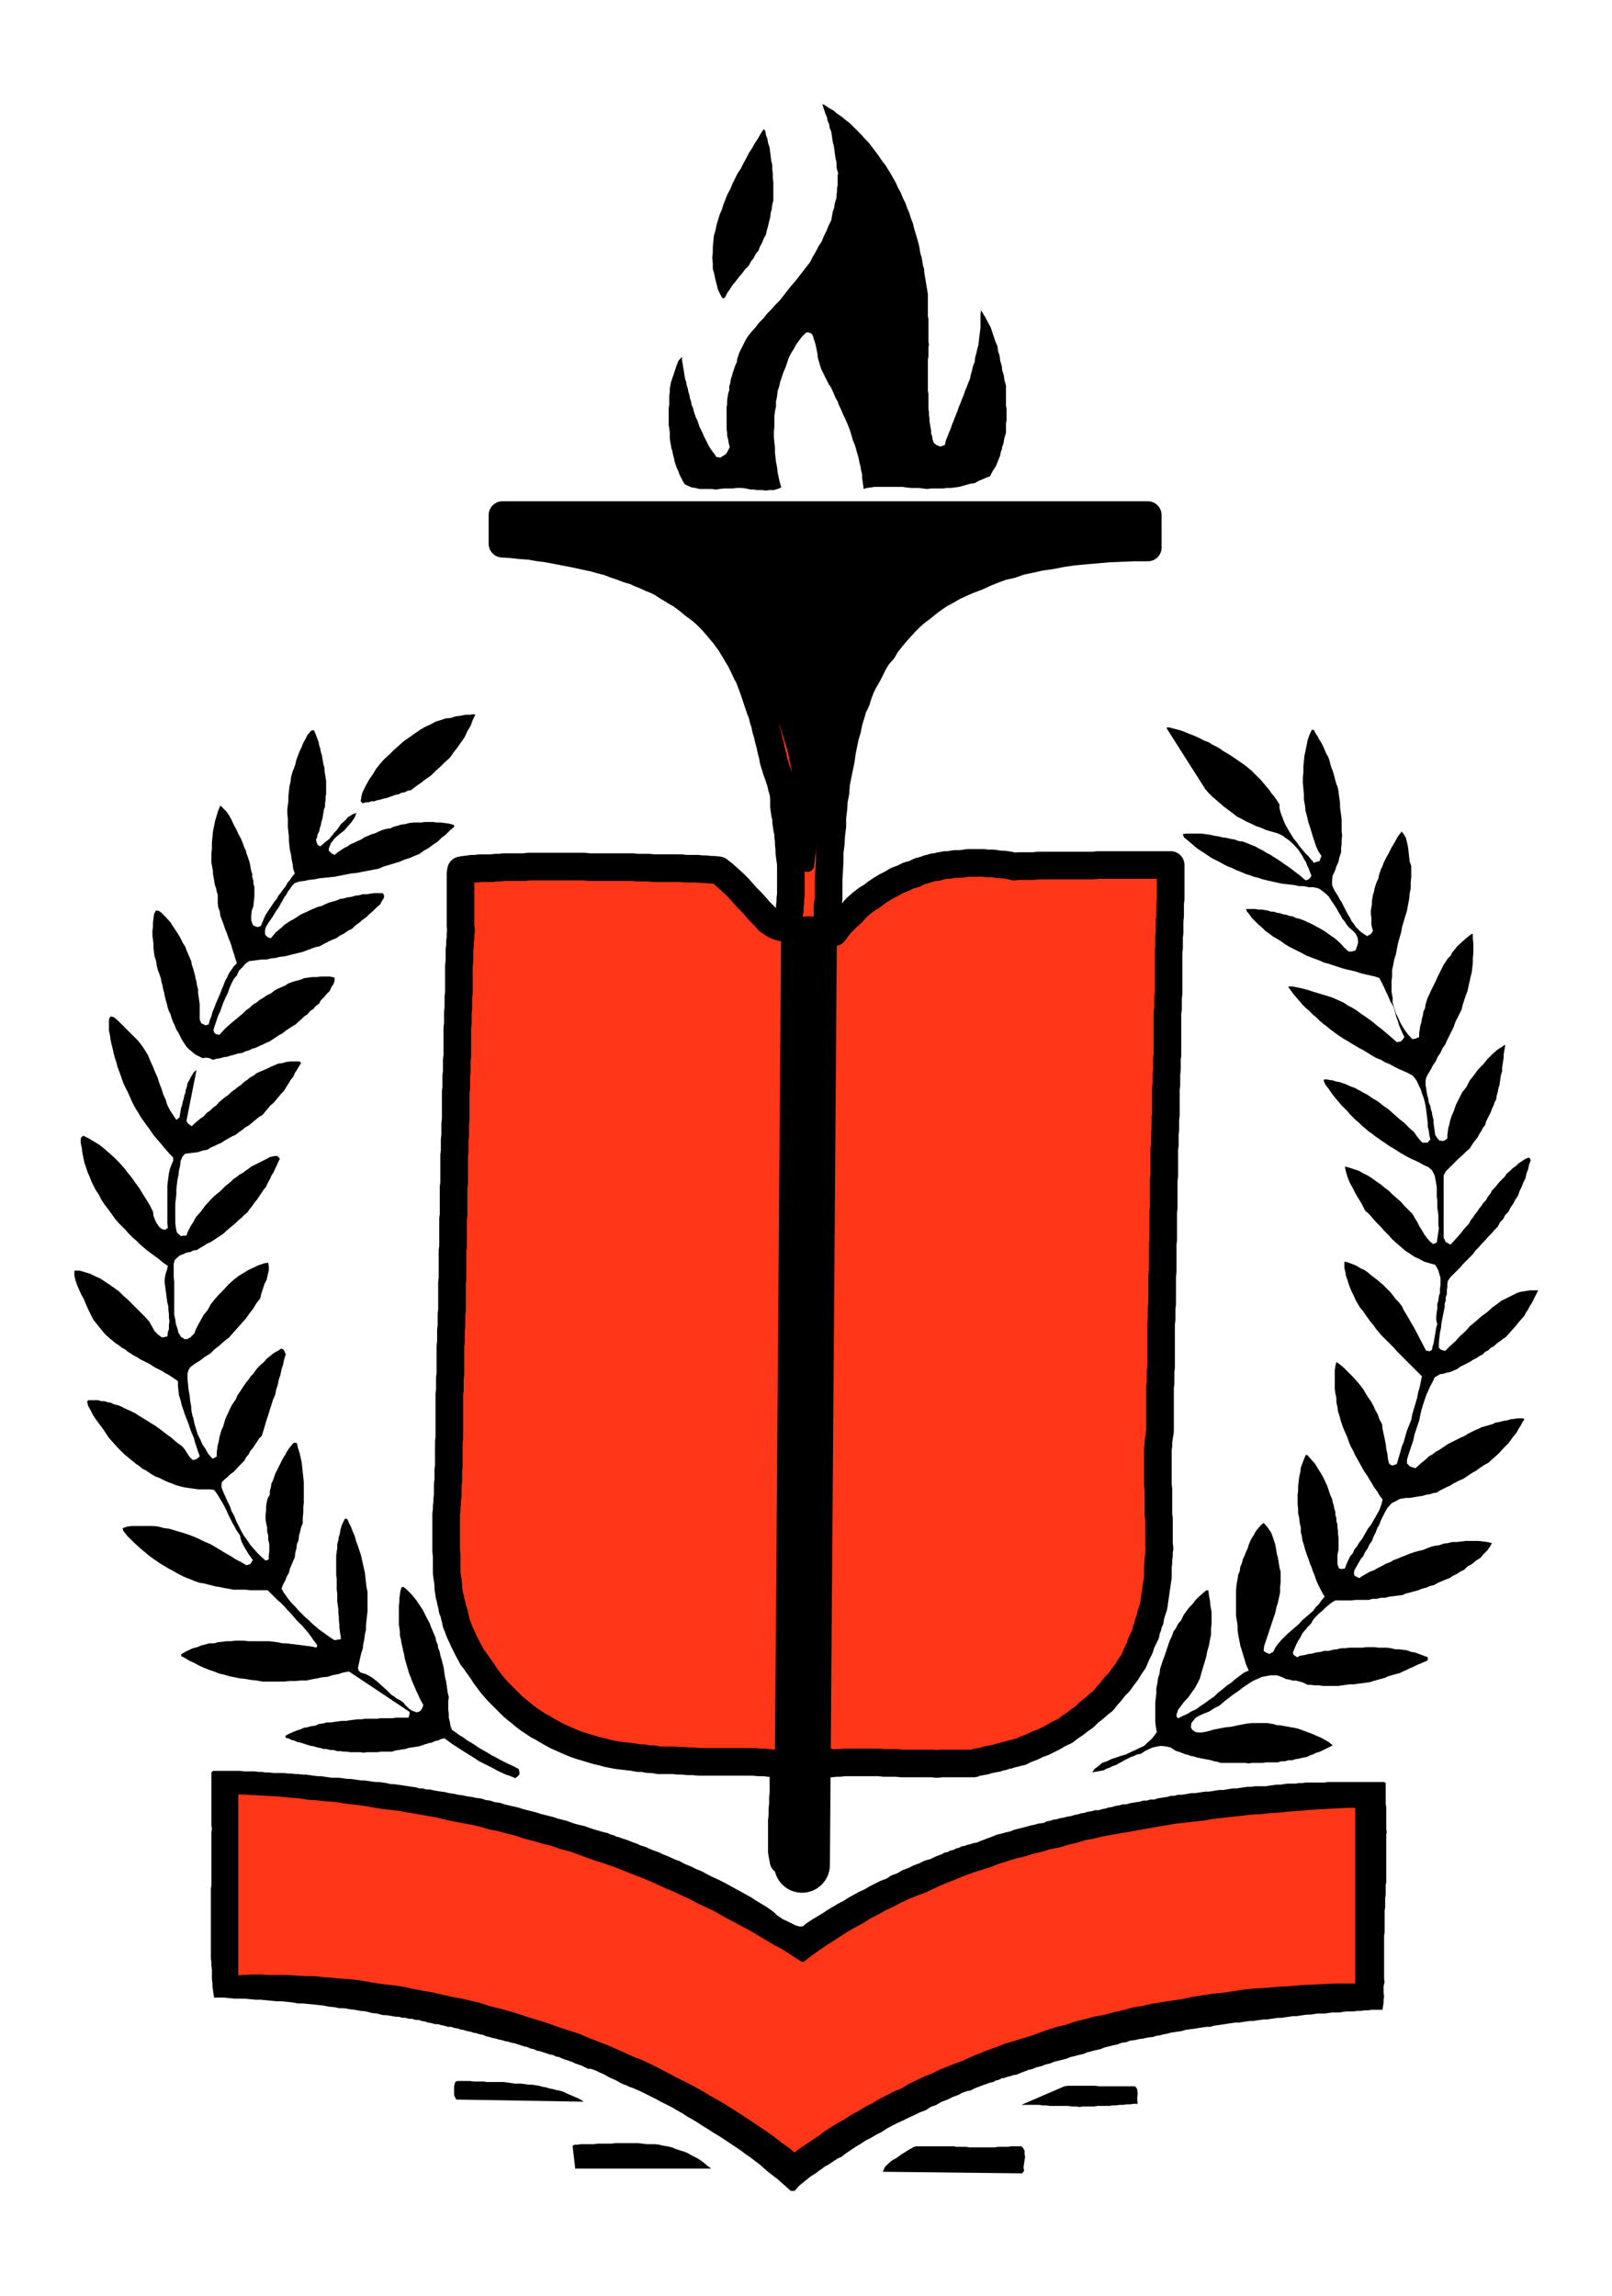 <svg xmlns="http://www.w3.org/2000/svg" fill-rule="evenodd" height="698.614" preserveAspectRatio="none" stroke-linecap="round" viewBox="0 0 3035 4324" width="490.455"><style>.brush1{fill:#000}.pen1{stroke:none}.brush2{fill:#ff3617}.pen4{stroke:none}</style><path class="pen1 brush1" d="m1553 198 7 5 9 5 7 6 9 6 7 6 8 6 7 7 8 8 6 6 7 8 7 7 7 9 6 8 6 8 6 9 7 9 5 8 5 8 5 9 5 9 4 9 5 9 4 10 5 10 3 9 4 9 3 10 4 10 2 9 3 10 3 10 3 11 1 5 1 6 1 6 2 6 1 5 1 6 1 6 2 6v5l1 6 1 6 1 6 1 6 1 6 1 6 1 6v41l1 6v42l1 6-1 5v18l-1 5v59l1 6v28l1 6v6l1 6v5l1 6 1 6 1 6v5l2 6 1 6 2 6 5 4 7 3 4-1 5-2 2-9 3-7 3-8 3-7 3-9 3-7 3-8 3-7 3-9 3-7 3-8 3-7 3-9 3-7 3-8 3-7 2-9 2-7 2-9 3-7 1-9 2-7 2-9 2-7 1-9 1-8 1-8 1-8v-25l1-8 4 7 5 8 4 8 5 9 3 9 3 9 3 9 4 9 1 9 3 9 1 9 3 10 1 9 3 9 1 9 3 10v38l1 6v22l-1 5v18l-3 10-2 11-2 5-1 6-2 5-1 6-4 10-4 10-6 9-5 10-8 3-7 3-7 3-7 4-8 1-7 2-7 2-7 2-8 1-7 1h-8l-7 1h-23l-7 1-9-1-7-1h-15l-9-1-7-1h-53l-6 1-8 1-6 2-1-8-1-7-1-7v-6l-2-8-1-7-2-7-1-6-2-8-2-6-2-8-2-6-3-7-2-7-2-7-2-6-3-8-3-7-3-7-3-6-3-7-3-7-3-6-2-6-4-7-3-7-3-7-3-6-4-6-3-6-3-6-3-6-5-10-3-10-3-10-1-9-2-10-2-9-3-9-2-7-3-3-5-2h-3l-3 2-6 6-6 8-5 7-5 9-5 8-4 8-3 9-3 9-4 9-3 9-3 9-2 9-3 9-1 10-2 9v10l-2 9-1 9v20l-1 9v10l1 10 1 10v9l1 9 1 9 2 10 1 9 2 10 2 9 3 10-7 3-7 2h-8l-7 1-8-1h-8l-7-1h-6l-9-2-8-1h-8l-8 1h-17l-8 1-7 1-9-1h-22l-8-2-7-1-7-3-6-3-4-7-3-6-3-6-2-6-3-6-2-6-2-6-1-6-2-7-1-6-2-6-1-6-1-6-1-6v-12l-1-7-1-6v-32l1-6v-18l1-6v-6l1-6 1-6 2-6 2-6 2-6 2-6 2-6 4-11 7-8v6l1 6 1 6 1 6 1 6 1 6 1 6 2 6 1 6 2 6 1 6 2 6 1 6 2 6 1 6 3 7 1 5 2 6 2 6 3 6 2 6 2 6 3 6 3 6 2 5 3 6 3 6 3 6 3 5 4 6 4 5 4 6h3l4 1 5-3 6-4 4-7 3-6-2-7-1-7-2-7v-6l-1-7v-41l1-6v-7l1-7 1-6 2-6v-7l2-7 1-7 2-6 2-7 2-6 2-6 3-6 1-7 2-6 2-6 3-6 3-6 3-6 3-6 3-5 7-9 8-9 7-9 8-8 7-9 8-8 8-9 8-8 7-9 7-9 7-9 8-9 7-9 7-9 7-9 7-9 5-10 6-10 5-10 6-9 4-10 5-10 4-10 5-10 1-6 1-5 1-6 2-5 2-11 3-10v-6l1-6v-6l1-5v-18l1-5-2-6-1-5v-9l-2-8-1-7-1-8-1-7-2-8-1-6-1-8-1-6-3-7-1-7-3-7-1-6-3-7-2-6-2-6-2-6 2 1 3 1z"/><path class="pen1 brush1" d="m1441 247 1 7 3 8 1 7 3 9 1 8 1 8 1 8 2 9v8l1 8v8l1 9v34l-2 7-1 9-2 7-1 9-2 7-2 9-2 7-2 9-4 7-3 8-4 7-3 8-5 6-4 8-5 6-4 8-7 7-6 8-6 7-6 8-6 7-5 8-5 7-4 8-3 2-3-2-3-6-3-6-2-5-1-5-3-11-2-10-3-11v-10l-1-11 1-9v-11l1-10 1-11 3-10 2-10 3-10 3-10 4-9 3-10 4-10 4-10 5-9 4-10 5-10 5-10 6-9 5-10 5-9 5-10 6-9 5-9 6-9 5-9 6-9 1 1 2 3z"/><path class="brush2" style="stroke:#000;stroke-width:52;stroke-linejoin:round" d="M2161 1031v-61H946v54l17 1 18 2 16 1 17 3 16 2 16 3 15 3 16 3 14 3 14 3 14 3 14 4 12 3 13 5 12 4 13 5 11 3 11 5 10 4 11 5 10 4 10 5 9 6 10 6 8 5 9 5 8 6 8 6 7 6 8 6 8 6 8 7 6 6 6 6 6 7 6 7 5 6 6 7 5 7 6 8 4 7 5 8 4 7 5 8 4 8 4 8 4 9 5 9 3 8 3 8 3 8 3 9 3 9 3 9 3 9 4 10 2 9 3 9 2 10 3 10 2 9 3 11 2 10 3 11 1 7 2 7 2 6 2 7 2 5 2 6 2 6 2 6 2 9 3 10 1 10v16l1 7 1 7 2 7v7l1 7 1 7 2 8v7l1 7v7l1 8v7l1 8 1 7 1 8v58l-1 6v8l-1 6v8l-1 6-1 8-1 6v8l-5 3-4 2-9-2-7-3-6-4-6-4-6-7-6-6-6-6-5-6-9-10-9-9-8-9-8-9-9-9-9-8-10-9-9-7-9-1h-7l-8-1h-7l-9-1h-22l-8-1h-52l-9-1h-22l-9-1h-82l-9-1H994l-7 1h-39l-7 1h-8l-7 1h-23l-6 1h-8l-7 1-8 1-6 1-1 6v99l1 9-1 6v8l-1 7v8l-1 6v23l-1 7v52l-1 7v22l-1 7v23l-1 7v53l-1 7v23l-1 7v23l-1 7v53l-1 7v23l-1 7v23l-1 7v53l-1 7v52l-1 7v53l-1 7v53l-1 7v53l-1 7v23l-1 7v23l-1 7v53l-1 7v23l-1 7v84l-1 6v47l-1 6v21l-1 6v22l-1 6v7l-1 7v7l-1 7v70l1 8v33l1 8 1 6 1 8v6l1 7 1 7 2 7 1 6 2 7 1 7 3 7 1 6 2 7 1 6 3 7 2 6 3 7 3 6 3 7 3 6 3 6 3 6 4 7 3 6 5 6 4 6 5 7 5 7 5 8 6 8 6 8 6 7 6 7 7 7 8 8 6 6 7 7 7 6 9 7 7 6 8 6 9 6 9 6 8 4 8 5 9 5 9 5 9 4 9 4 9 4 10 4 9 3 10 3 10 3 10 3 9 2 11 3 10 2 11 2 9 1 9 1 9 1 10 2h9l10 2h9l10 2h28l10 1h9l9 1h10l10 1h103l10 1h9l9 1 10 1 10 1 5 5 3 8v42l-1 10v11l-1 10v11l-1 10v58l1 6 1 5 1 6 6 1 8 1h6l8 1h13l7-2 7-1 2-7 1-7-1-7 1-6v-11l1-10v-10l1-10v-72l1-9 1-9 2-9 2-9 4-8 4-3h4l5 1 7 3 8-1h8l8-1h66l9 1h24l9 1h58l9 1 8-1h61l5-2 6-1 5-1 6-1 5-2 6-1 5-1 6-1 5-2 6-1 5-2 6-1 5-2 6-1 6-2 6-1 10-5 11-4 10-5 11-4 10-5 10-5 10-6 11-5 9-7 9-6 9-7 10-7 8-8 9-7 9-8 9-7 7-9 8-9 7-9 8-8 7-10 7-9 6-10 7-10 3-7 3-7 3-6 3-6 2-7 3-7 3-6 3-6 1-7 3-7 1-6 3-6 1-7 2-7 2-6 2-6 1-7 1-7 1-7 1-7 1-7 1-7 1-7 1-6v-21l1-6v-7l1-7v-7l1-6-1-8v-48l-1-8v-47l-1-8v-69l1-6v-7l1-7 1-7 1-6v-83l1-7v-23l1-7v-83l1-7v-22l1-7v-54l1-7v-53l1-7v-54l1-7v-53l1-7v-51l1-6v-22l1-7v-22l1-6v-51l1-6v-22l1-6v-22l1-6v-80l1-7v-22l1-6v-80l1-7v-22l1-6v-24l1-8v-24l1-8v-64h-137l-9 1h-103l-9 1h-28l-9 1-7-2-6-1-7-1h-6l-7-1-6-1h-12l-6-1h-30l-6 1-6 1h-12l-6 1-6 1h-6l-5 1-6 1-5 2h-6l-6 2-5 1-5 2-11 3-10 5-11 3-10 5-11 4-10 6-10 5-10 6-9 6-9 7-10 6-10 8-9 8-8 9-9 8-9 9-8 9-8 11-8-4-3-8-1-7v-31l1-7 1-6v-36l1-17 1-17v-18l2-16 1-17 2-16v-17l2-16 1-16 3-15 1-16 3-15 3-15 3-14 2-15 3-15 3-15 4-13 3-15 4-13 4-14 6-12 4-13 5-13 6-12 7-12 6-12 6-12 7-11 9-10 7-12 8-10 9-11 9-10 9-10 9-9 10-9 12-9 11-9 12-9 12-8 13-7 12-7 15-7 14-6 16-6 15-7 15-6 16-6 18-4 17-6 19-4 18-4 21-3 20-4 21-3 21-2 23-2 23-2 24-1 24-1h26z"/><path class="brush1" style="stroke:#000;stroke-width:26;stroke-linejoin:round" d="M966 996h1179l-24 2-22 3-22 3-20 3-21 3-20 3-19 4-18 5-19 3-18 5-17 4-16 6-17 4-15 5-15 6-14 6-15 5-14 6-14 6-12 7-13 6-12 7-11 7-11 8-12 7-10 8-10 7-9 9-9 9-9 9-9 9-7 10-9 9-8 9-8 10-6 11-8 10-6 11-6 11-6 12-6 11-6 12-6 12-4 13-6 12-4 14-5 13-3 15-5 13-4 14-5 15-3 15-4 15-3 16-3 16-3 17-4 15-3 17-3 18-3 18-3 17-3 18-3 19-2 20-1-14v-13l-1-14v-13l-1-14-1-13-1-14-1-12-2-14-2-13-2-14-1-13-3-13-2-13-3-13-2-12-4-14-4-13-4-13-4-12-5-13-4-13-5-12-4-12-7-12-6-12-6-12-6-12-7-12-6-11-7-11-7-10-9-12-8-11-9-11-9-10-10-11-9-10-10-9-10-9-11-10-11-9-12-9-11-8-13-9-12-8-13-8-13-6-15-8-14-7-15-7-15-6-16-6-16-6-17-5-16-4-18-6-18-4-18-4-18-3-20-4-19-3-20-3-20-1z"/><path class="pen4 brush1" d="m886 1346 4-1 5 1-5 10-4 11-6 10-5 11-7 10-7 10-7 9-7 10-9 8-9 9-9 8-8 8-10 7-9 7-10 7-9 7-6 1-6 3-6 1-6 3-6 1-5 2-6 2-5 2-6 1-6 2-6 1-5 2h-6l-5 2h-6l-5 2-4-4 1-6 1-6 2-6 3-6 3-6 6-11 7-10 6-10 8-10 8-9 9-8 9-9 9-8 9-8 10-7 10-7 10-7 10-6 11-5 9-5 10-3 9-3 10-1 9-3 9-1 9-2h10zm1316 24 7 2 8 2 7 2 8 3 7 3 8 3 7 3 8 4 6 3 8 3 6 4 8 4 7 4 7 5 7 4 8 5 6 4 7 5 6 4 7 5 6 5 6 5 6 6 6 6 5 5 5 6 5 6 6 7 4 6 5 6 5 7 5 8v7l2 8 3 8 3 8 3 7 4 7 4 7 5 8 4 6 5 6 4 6 6 7 5 6 6 6 5 6 6 7 5-2 5-1 2-5 2-5-6-9-4-9-3-9-3-9-3-10-3-10-3-9-2-9-3-11-1-10-2-11v-10l-1-11-1-10v-11l1-10v-11l1-10 1-10 2-9 2-10 2-10 3-9 4-9 2-2 3 1 3 6 4 6 3 6 4 6 3 6 3 7 3 7 4 7 2 6 2 8 2 6 3 8 2 7 2 8 2 7 3 8 1 6 1 8 1 7 1 8v7l1 8 1 7 1 9v22l1 8-1 7v8l-1 8v8l-3 9-2 9-4 9-3 9-4 8-1 9v9l4 9 3 5 4 6 3 6 4 6 3 6 3 6 3 6 4 7 3 5 3 6 4 5 4 6 4 4 5 5 6 4 6 4 7-4 4-6-2-7-1-6v-12l-1-7v-6l1-6 1-6v-6l1-6 1-6 2-6 1-6 2-6 2-6 3-6 1-6 2-6 2-6 3-6 2-6 3-6 3-6 3-5 3-6 3-6 3-5 3-5 6-11 7-9 4 5 4 7 2 8 2 9 1 9 1 9 1 9 3 9v21l-1 10v11l-2 10-1 11-2 10-2 11-3 10-3 10-3 10-2 11-3 10-3 11-2 10-2 11-3 9-2 11-2 9v11l-1 10v20l2 11v9l3 10 3 10 5 10 4 9 6 10 7 10 9 10 6-1 7-3v-7l1-7 1-7 2-6 1-7 2-7 1-7 3-6 1-7 2-7 2-6 3-6 3-7 3-6 3-6 3-6 3-7 3-6 3-6 3-6 3-6 4-6 4-6 5-5 3-6 5-6 4-5 5-5 10-9 11-9 2-1h2v9l1 9v18l-1 9v9l-1 9-1 9-2 8-2 9-2 9-2 9-3 8-3 9-3 9-2 9-4 8-4 8-4 8-3 9-4 8-4 8-4 8-4 9-5 7-4 9-5 7-4 9-5 7-4 8-5 8-4 8-1 6v7l1 6 1 7 1 6 2 7 1 7 3 7 1 6 2 6 1 7 2 7v6l1 7 1 7 1 8 3 5 5 6h3l4 1 4-2 4-3v-7l1-7 1-7 2-6 1-6 2-6 2-6 3-6 2-6 2-6 3-6 3-6 3-6 3-6 4-5 4-5 3-6 3-6 4-5 4-5 8-11 9-9 8-10 9-9 10-9 11-7 2-2h2l-1 6-1 6-1 6v6l-1 6-1 7-1 6v7l-2 6-1 6-1 7-1 7-2 6-1 6-2 7-1 7-3 6-2 6-3 6-2 6-3 6-3 6-3 6-2 7-4 5-3 6-4 6-3 6-8 10-7 11-7 6-7 7-7 6-6 6-6 6-6 6-6 6-4 8v117l4 8 9 5 9-10 9-10 8-10 9-10 3-6 4-5 4-6 4-5 4-6 4-5 4-6 5-5 3-6 5-6 3-6 5-5 9-11 10-10 4-6 5-4 6-6 6-4 5-5 6-4 6-4 7-3 2 1 2 4-3 8-2 9-3 8-2 9-4 8-3 8-4 8-3 9-5 7-4 8-5 7-4 8-6 6-4 8-6 6-4 8-6 6-6 7-6 6-6 7-6 6-6 7-6 6-5 7-6 6-6 6-6 6-6 7-6 6-6 6-6 6-5 7-1 6v6l-1 6v7l-2 6v6l-2 6v6l-2 10-2 10-2 10-1 10-2 9-1 9-1 9v10l4 4 8 2 9-9 10-9 9-10 10-9 9-10 11-9 10-9 11-8 10-9 11-8 5-4 6-3 6-3 6-3 6-3 6-3 6-2 6-1 6-1 7-1h15l-3 6-3 6-3 6-3 6-4 6-3 6-4 6-3 6-9 10-8 10-9 10-9 10-6 4-5 4-6 4-5 5-6 3-5 5-6 3-5 5-6 3-6 4-6 3-6 4-6 3-6 3-6 3-5 4-7 3-7 3-6 1-6 2-7 1-5 3-5 3-3 7-5 9-4 9-4 9-3 9-3 9-3 10-2 9-2 10-3 9-3 9-3 9-2 10-3 9-3 9-3 9-3 10v7l6 6 10 3 10-9 11-9 5-5 6-3 6-5 6-3 6-4 6-4 6-4 6-3 6-3 6-3 6-3 7-3 6-4 6-3 6-3 7-3 6-3 7-2 7-2 7-2 6-3 7-1 7-2 7-1 7-2 7-1 7-1h10l2 2-4 6-3 6-4 6-3 6-8 10-8 11-9 9-9 10-10 9-10 9-6 3-6 4-6 4-5 4-6 3-6 4-6 4-6 4-7 3-6 3-6 3-6 4-7 3-6 3-6 3-6 4-7 1-6 2-7 1-6 2-7 1-6 1-6 1-6 1h-7l-6 1-6 1-5 3-10 5-8 9-4 7-4 8-4 8-3 8-4 7-3 8-4 8-3 8-5 7-3 7-5 7-3 7-5 6-4 7-4 7-4 7-1 5 1 5 3 2 6 3 6-4 7-4 7-4 8-3 7-4 8-4 7-4 8-3 7-4 8-3 7-3 8-3 7-3 9-3 7-2 9-2 7-3 8-3 8-2 8-1 8-3 8-1 8-2h9l8-1 8-1h25l8 1 8 1 9 2-4 7-5 7-7 7-6 7-8 5-7 6-9 5-6 6-8 4-6 4-8 4-6 4-8 3-7 3-7 3-7 4-8 2-7 3-8 2-7 3-8 2-7 2-8 2-7 3-9 1-7 1-9 1-7 2h-8l-8 2h-8l-7 2h-25l-7 1h-31l-7 4-6 5-6 5-6 6-6 5-6 6-5 6-4 7-6 6-5 6-5 6-4 8-4 6-4 8-3 7-3 8 2 4 6 4 6-3 8-1 7-2 8-1 7-2 8-1 7-2h9l7-2 8-1 8-2h8l7-1h25l7-1h16l8 1h15l8 1 8 2h7l8 1 7 1 8 3 7 1 8 3 8 3 8 3v6l-7 3-7 3-7 3-6 3-7 3-6 3-7 3-6 3-8 2-7 2-7 2-6 3-8 2-7 2-7 2-6 2-8 1-7 1-8 1-7 1h-8l-7 1-7 1-7 1h-29l-8-1h-7l-8-1h-6l-8-4-6-2-8-2h-6l-7-2-6-1-6-3-5-2-6-2h-12l-5 1-11 2-9 4-9 4-9 6-9 6-9 7-9 6-9 7-9 7-8 7-10 5-9 6-10 4-9 4-7 4-4 5-4 5-1 7 1 3 2 3 6 4 8 1 8-1 9-2 10-3 11-2 10-2 11-1 9-2 10-2 10-2 10-1h29l6 1 6 1 6 2h5l6 1 5 1 6 1 5 1 6 1 5 1 6 2 8 3 8 3 8 3 9 4 7 3 7 4 7 4 7 6-6 3-6 3-6 3-6 3-7 2-6 3-6 2-6 3-7 1-7 2-7 1-6 2h-7l-7 2h-7l-6 2h-22l-6 1h-21l-6 1-7-1h-46l-6-2-6-1-6-2-5-1-11-2-10-2-6-2-6-1-5-2-5-1-10-4-9-3-9-6-9-2-9-1-7 1-9 2-7 3-8 4-7 5-7 1-6 3-6 2-6 3-6 3-5 3-6 3-5 3-6 2-6 3-6 2-5 3-6 1-5 1-6 1-5 1 5-7 7-5 7-6 9-3 8-4 9-3 9-3 10-3 8-4 9-4 8-4 9-4 6-6 7-6 6-7 5-7-2-10-1-9v-37l1-9 1-9v-9l2-9 1-9 3-9 1-9 3-9 3-9 3-8 3-9 3-9 3-9 4-8 3-9 5-7 4-8 6-7 4-9 5-7 6-8 6-6 6-8 6-6 7-6 7-6h4l1 9 2 11 1 10 2 11v21l-1 10v11l-2 10-2 11-3 10-2 11-3 10-3 10-3 10-3 11-5 10-5 9-6 8-6 9-7 7-6 8-6 8-3 9v4l3 3 8-4 9-4 8-5 9-4 8-6 9-6 8-6 9-6 7-7 9-7 7-6 9-6 8-7 8-6 8-6 9-4-5-11-3-10-3-10-3-10-2-6-1-6-1-5-1-5-1-6-1-6v-10l-1-6-1-6-1-6v-48l1-11 2-10 1-8 3-7 1-8 3-7 2-8 3-6 3-8 3-6 2-7 3-7 3-6 4-6 3-6 5-6 4-5 6-5 7 8 7 10 2 5 2 6 2 6 2 6 1 6 1 6 1 6 2 7 1 6 1 7 1 6 2 7v19l-1 10v10l-2 9-2 10-3 9-2 10-3 9-3 9-3 9-3 9-3 9-3 9-3 9-1 9 4 3 7 3 3-2 4-2 4-8 5-7 6-7 6-6 6-6 7-6 7-6 7-6 6-7 7-6 7-6 7-6 5-7 6-6 5-7 6-7-5-8-4-8-4-8-3-7-3-9-3-7-3-9-3-7-3-9-3-8-3-9-2-8-3-9-1-8-2-8v-8l-2-9-1-9-2-9v-8l-1-9v-18l1-8v-9l1-8 1-9 2-8 1-9 3-8 3-8 3-7 1-1h2l7 8 8 9 6 10 7 11 5 10 5 11 2 6 2 6 2 6 3 6 1 6 2 6 1 6 2 6v6l2 6v6l2 6v6l1 6v6l1 6v24l-2 9v18l3 8 5 1 6-1 3-8 3-7 4-8 5-6 3-7 5-6 4-7 5-6 4-7 4-7 4-7 5-6 4-7 4-7 4-7 4-7 2-6 2-5 1-5 1-4-6-8-4-7-6-8-4-7-5-8-4-7-5-7-4-7-5-9-4-7-5-9-3-7-5-9-3-7-3-9-3-7-4-9-3-8-3-9-2-8-3-9-1-8-2-9v-8l-2-9-1-9v-34l1-8 2-8 7 5 7 6 6 6 7 7 6 6 6 7 6 7 6 8 4 7 5 8 5 7 5 9 3 7 5 9 3 9 5 9 1 9 2 10 2 9 2 10 1 9 2 9 1 9 2 9 2 2 4 2 4-1 5-2 3-11 3-10 3-11 4-10 3-11 3-10 4-10 4-10 2-11 3-10 3-10 3-10 2-11 3-10 2-10 2-10-6-6-6-6-6-6-6-6-6-6-6-6-6-6-5-5-6-7-6-6-6-6-6-6-6-6-5-6-5-6-4-6-6-7-5-7-5-7-4-6-6-7-4-7-4-7-3-7-4-8-3-7-3-8-2-7-3-8-1-7-2-8v-11l1-1 7 2 8 3 7 3 8 5 7 3 7 5 7 6 8 6 6 5 7 6 6 6 7 7 5 6 6 8 6 6 6 8 2 5 3 5 3 5 3 5 5 9 6 10 23 44h3l3 1 2-1 3-2 1-6 2-6 1-6 1-6 1-6 1-6 1-6 2-6-2-8v-7l1-8 1-7v-8l2-7 1-8 2-6v-8l1-7v-13l-2-7-2-7-3-6-3-5-11-3-10-3-9-5-9-4-9-6-9-6-8-7-7-6-9-8-7-8-8-8-7-8-8-8-7-8-7-8-7-6-3-6-3-6-3-5-3-5-6-10-5-10-6-11-4-10-3-10-2-10 8 2 9 3 9 3 9 5 8 4 8 5 8 6 9 6 7 6 8 6 7 7 8 7 7 6 7 8 7 7 8 8 4 7 5 8 4 8 5 8 4 7 5 7 5 6 7 6 3-1 4-2 1-7 1-6 1-7 1-6-1-7v-19l-1-7-1-7v-13l-1-7v-18l-1-6-1-6-1-6-1-4-5-10-7-6-9-4-7-4-8-4-7-3-8-4-7-4-7-4-6-4-8-5-7-4-7-5-6-4-7-5-6-4-6-5-6-4-7-6-6-5-6-6-6-5-6-6-5-5-5-6-5-5-6-6-5-6-5-6-5-6-5-7-4-6-5-6-3-6-1-4 1-1h5l6 1 6 1 6 2 6 1 6 2 6 2 6 3 5 2 6 2 5 3 6 3 5 3 6 3 6 4 6 4 10 6 10 8 10 7 10 9 9 8 10 8 9 9 10 9 3 5 4 5 3 4 5 5h10l2-3 3-3-2-8-1-8-2-8v-7l-1-9-1-8-1-8-1-7-2-9-2-7-3-8-2-7-4-8-3-7-4-6-4-5-9-5-9-4-9-4-8-4-9-5-8-3-8-5-8-3-9-5-8-5-8-5-8-4-8-5-7-4-8-5-7-4-9-6-7-5-8-6-6-5-8-6-7-6-6-6-6-5-7-7-7-6-6-6-5-6-6-7-6-7-5-7-5-7h9l10 2 9 2 11 3 9 3 10 3 10 3 10 3 8 3 9 4 9 4 9 6 8 4 8 5 8 6 9 6 7 5 8 6 7 6 8 6 7 6 7 6 7 6 8 7 3-1h3l4-3 4-6-4-8-3-7-3-7-2-7-3-8-2-7-2-8-2-6-5-8-3-7-3-7-3-6-3-7-3-6-3-6-3-6-9-3-9-2-9-2-8-2-9-3-8-2-9-2-8-2-9-3-9-3-9-3-8-2-9-4-8-3-8-3-8-3-9-5-8-4-8-4-8-4-8-5-7-5-8-5-7-4-8-6-7-5-6-6-6-5-7-7-6-6-5-7-5-6-1-3 1-1h16l6 1h6l6 1 6 1 6 2h5l6 2 6 1 6 2 6 1 6 2 6 1 6 3 5 1 6 2 5 2 6 3 5 2 6 3 5 3 6 3 10 6 10 7 10 7 10 9 7 8 8 7h6l7-2 3-8 2-7-1-9-4-8-6-6-6-5-5-6-3-5-5-6-3-6-4-6-3-6-4-6-4-6-4-6-3-5-5-5-5-4-5-4-5-3-9-2h-9l-9-2h-9l-9-2-8-1-9-1-8-1-9-2-9-2-9-2-8-2-9-3-8-2-8-3-7-2-9-4-8-3-8-4-8-3-8-4-7-4-8-4-6-3-8-5-7-5-8-5-6-4-7-6-6-5-6-5-6-5-2-5v-1l6-1h29l8 1 7 1 9 2 7 1 8 2 8 1 8 2 7 1 8 3 8 1 8 3 7 3 8 3 7 4 8 4 6 4 8 4 6 4 8 5 6 4 7 5 6 4 7 5 6 5 7 5 6 5 7 6 3-1 3-1 3-3 2-4-3-7-2-6-3-6-2-6-4-6-3-6-4-6-3-5-10-11-9-8-6-4-5-4-6-3-5-2-11-3-10-3-9-4-9-3-10-5-9-4-9-5-8-4-9-7-8-6-8-6-7-6-8-7-7-6-7-7-6-7-73-115 2-1h4z"/><path class="pen4 brush1" d="m592 1377 4 10 4 11 1 6 2 6 1 6 2 6 1 6 1 6 1 6 2 6v6l1 6 1 6 1 7v24l-1 6v6l-1 6v6l-2 5-1 6-1 6-1 6-2 6-1 6-2 6-1 6-3 5-1 6-2 4 1 5 2 5 5 3 8-7 9-7 7-9 8-9 7-10 9-8 4-5 5-3 5-3 6-2-3 8-6 9-7 8-7 8-9 7-9 8-7 9-4 10v4l3 3 2 2 6 3 6-5 6-4 6-4 6-3 6-4 7-3 6-3 7-3 6-4 7-3 7-3 7-2 6-3 7-3 7-2 8-1 6-3 8-2 6-2 8-1 7-2 8-1h15l7-1h15l8 1h7l8 1 7 1 8 2 2 1v3l-8 7-8 8-8 6-7 7-9 6-8 6-9 5-8 6-10 4-9 4-10 3-9 4-10 3-10 3-10 3-9 4-11 2-10 2-11 2-9 2-11 1-10 2-11 2-9 2-10 1-10 1-10 1-9 2-10 1-9 2-9 1-9 3-5 5-4 6-4 5-3 6-4 5-3 6-3 5-3 6-7 10-6 10-7 10-6 10-1 6v5l1 3 4 4 3 1 3 1 9-11 11-9 5-5 6-4 6-4 6-3 6-4 6-4 6-3 7-3 6-3 7-3 7-3 8-2 6-3 7-3 7-2 7-2 7-3 7-1 7-2 8-1 6-2 8-1 7-2h8l6-1 8-1h15l3 3v6l-4 6-3 6-7 6-6 6-7 6-6 6-7 5-7 6-7 5-6 6-8 4-7 5-8 4-7 5-8 3-8 4-8 4-7 4-9 2-8 3-8 3-8 3-9 2-8 2-8 2-8 2-9 1-8 2-9 1-8 2h-9l-8 1-8 1-8 1-7 5-6 7-6 6-4 9-6 7-4 8-4 9-3 9-4 8-4 9-3 8-3 9-4 8-3 9-3 9-3 9 1 5 4 4h3l3 1 10-11 11-10 6-5 6-5 6-5 6-5 6-6 6-4 6-6 7-4 6-5 7-4 7-5 7-3 6-5 7-4 7-3 7-3 6-4 8-3 7-2 8-2 7-3 8-1 7-1h8l8-1h17l9 2v6l-2 6-4 6-3 7-6 6-5 6-6 6-3 6-6 4-5 6-6 4-5 6-6 4-5 5-6 5-5 5-7 4-6 4-6 4-6 5-6 3-6 4-6 4-6 4-7 3-6 3-7 3-6 3-7 2-6 3-7 2-6 3-8 1-6 2-8 2-6 2-7 1-7 2-7 1-6 2-6-3-5-1h-5l-3 1-8-4-6-3-6-5-5-4-6-6-4-6-4-6-3-6-4-8-4-6-3-8-3-6-3-8-2-7-3-6-2-6-2-8-2-7-2-8-1-6-2-7-1-6-2-7-1-6-3-9-3-8-2-8-1-8-3-9-1-7-1-9v-7l-1-9-1-7v-9l1-7v-8l1-8 1-8 3-7h5l5 3 9 9 9 10 3 5 4 6 4 6 4 6 3 5 3 6 3 6 4 6 2 6 3 7 3 7 3 7 1 6 2 6 2 7 2 7 1 6 2 7 1 7 2 8v6l1 7 1 7 1 7v29l3 7 8 4 3-1 3-1 2-8 3-7 2-8 3-7 3-8 3-7 3-7 3-7 3-8 3-7 3-8 4-7 3-7 5-7 4-6 6-6-3-9-2-7-3-9-2-7-3-9-3-7-3-9-3-7-3-9-3-8-3-8-1-8-3-8-1-8v-16l-2-6-1-6-2-5-1-5-1-6-1-6-1-5v-5l-1-6-1-5-1-6v-16l1-10v-11l1-10 1-11 2-10 2-10 3-10 3-10 4-9 5 5 6 6 5 7 5 9 4 9 5 9 4 9 5 9 2 5 2 5 2 6 3 6 1 5 2 5 2 6 2 6 1 5 1 6 1 5 2 6v6l2 6v6l2 6v18l-1 9-1 10-3 8-1 9v9l3 9 3 2 6 2 3-1 3-1 3-7 3-7 3-7 4-6 4-6 4-6 4-6 5-6 3-6 5-6 4-6 5-6 3-6 5-6 4-6 5-6-3-9-1-9-2-9-1-8-2-9-1-8-1-9v-8l-1-9-1-9v-17l-1-9v-8l1-8 1-8v-9l1-9 1-9 2-8 1-9 2-8 3-8 3-8 2-9 3-8 3-8 4-8 3-8 4-7 4-8 6-7 1-1 4-1 2 2z"/><path class="pen4 brush1" d="m215 1916 9 8 10 10 9 9 10 10 7 7 7 9 6 9 6 10 4 10 5 11 4 10 5 11 3 10 4 10 3 10 5 11 3 10 5 10 6 9 6 9 3-2 3-3 1-6 1-6 1-6 2-5 1-6 2-6 1-6 2-5 1-6 2-6 1-6 3-5 3-6 3-5 3-5 5-4-19 96 3 5 7 5 5-5 6-5 6-5 6-4 5-6 6-4 6-6 6-4 5-6 6-5 6-5 6-4 6-6 6-4 6-5 6-4 5-5 6-4 6-5 6-3 6-5 7-3 7-3 7-3 6-3 7-3 7-3 8-1 7-2 8-1h17l1 1 2 2-4 6-4 7-4 6-3 7-5 6-4 7-4 6-4 7-5 5-5 6-5 6-5 6-6 5-5 6-5 6-5 6-7 4-6 5-6 5-6 5-7 4-6 5-6 4-6 5-7 3-7 4-7 4-6 4-7 3-6 3-7 3-6 4-10 2-9 3-9 1-8 1-7 1-5 6-3 8-1 9-2 8-1 9-2 9-1 9-1 9v9l-1 9-1 9v36l1 9 2 9 3 3 5 4 4-1h6l2-6 3-6 3-6 4-6 6-11 9-10 8-11 9-10 9-9 11-9 9-9 11-9 5-5 5-3 6-5 6-3 5-4 6-4 5-4 6-3 6-3 6-3 6-3 6-3 5-3 5-1 4-1h5l2 2 3 3-3 6-3 7-3 6-3 7-4 6-3 7-4 7-3 7-5 6-4 6-4 6-4 6-5 6-4 6-5 6-4 6-6 5-5 5-6 5-5 5-6 5-6 5-6 5-5 5-6 4-6 4-6 4-6 4-7 3-6 4-7 4-6 4-7 1-6 3-7 1-6 3-6 2-5 4-5 5-2 7v25l1 9v62l2 9 1 8 3 9 2 8 5 8 4 2 2 2h5l6-3 4-4 4-4 2-6 3-6 3-6 3-5 6-11 8-10 6-11 8-10 8-9 9-9 8-9 9-8 10-8 10-6 10-6 11-5 6-3 6-2 6-2 7-1 1 7v8l-2 8-2 9-4 8-3 9-3 9-2 9-7 9-6 10-7 9-7 10-8 9-8 9-8 9-8 9-9 7-9 8-9 7-8 8-10 6-9 7-10 6-9 7-3 5-2 7v9l1 11 1 10 2 11 1 10 2 11v5l1 6 1 5 2 6 2 10 3 10 3 10 5 10 4 9 6 9 5 9 8 9 3-1 5-3v-8l1-7 1-7 2-7 1-7 2-7 2-7 3-6 2-7 2-7 3-7 3-6 3-7 3-6 4-6 4-6 3-7 4-6 4-6 4-6 4-6 5-6 4-6 5-5 4-6 5-6 5-5 6-5 5-6 5-4 6-5 6-4 6-3 4-3h2l3 2 2 4 2 5-3 9-2 10-3 9-2 10-3 9-2 10-3 9-2 10-4 9-3 10-3 9-3 10-3 9-3 10-3 10-3 10-5 5-4 6-4 6-4 6-5 6-3 6-5 6-3 6-10 10-10 11-6 4-5 5-6 5-5 5-1 4v6l3 8 4 9 4 9 5 10 3 9 5 9 4 10 5 10 4 8 5 9 6 8 6 9 6 7 7 8 7 7 9 8 3-1 3-1v-8l1-7v-14l-2-8v-8l-2-8v-7l-2-9-1-7v-9l1-7v-8l1-7 2-8 4-7v-7l2-7 1-7 3-6 2-6 2-6 3-6 3-6 3-6 3-6 3-6 4-6 3-6 4-6 4-5 4-5 3-1 4 1 2 9 3 9 2 9 2 9 1 9 1 10 1 9 1 10v38l-1 9v10l-1 10v10l-3 7-2 9-2 7-1 9-3 7-1 9-2 7-1 9-3 7-3 7-3 7-2 8-4 7-3 8-4 7-3 8 4 7 5 7 5 7 6 7 6 6 6 7 6 6 7 7 6 5 6 6 7 6 7 6 7 5 7 5 7 5 8 5 6-1 6-1-1-8-1-6-1-8v-6l-1-8v-6l-1-8v-6l-1-8-1-7v-14l-1-8v-20l-1-8v-36l1-8 1-6v-8l2-7 1-7 2-6 1-7 2-7 3-7 3-6 1-1 4 1 3 7 4 8 3 8 4 9 2 8 3 8 3 9 3 9 2 8 2 9 2 9 2 9 1 9 1 9 1 9 2 9v36l-1 9-1 9-1 9v9l-2 8-1 9-2 9-1 9-3 9-2 9-2 9-2 9 1 5 4 4 10 3 11 6 9 7 10 9 9 8 9 9 5 3 5 4 6 3 6 4 5 6 6 6 6 4 9 3 3-1 4-2 3-5 2-6-4-7-3-6-3-7-3-6-3-7-3-7-3-7-2-6-3-7-2-7-2-7-2-7-2-7-1-7-2-7-1-6-2-8-1-7-2-7v-7l-1-8-1-6v-36l1-7v-7l1-7 1-7 2-6 1-1h3l5 4 5 5 5 5 5 6 4 5 4 6 4 6 4 6 3 6 3 6 3 6 4 7 2 6 3 7 3 7 3 7 1 6 3 7 1 7 3 7 1 6 2 7 2 7 2 8 1 6 1 8 1 6 2 8 1 7 1 7 1 7 2 8-1 8v16l1 8v7l2 8 1 7 3 8 6 4 8 6 7 4 8 6 7 4 8 5 7 5 9 5 7 4 8 5 8 4 9 5 8 4 8 4 9 4 9 5v2l1 3v5l-4 4-4 3-9-4-9-3-9-4-8-4-9-5-8-4-8-4-8-4-9-6-8-5-8-5-8-5-9-6-8-5-8-6-7-5-6 1-6 3-6 1-6 3-6 1-6 2-6 2-6 2-7 1-6 1-7 1-6 2-7 1-6 1-6 1-6 2h-21l-6 1h-20l-6 1-7-1h-19l-6-1h-6l-6-1h-6l-7-2h-6l-7-2h-6l-6-2-6-1-6-2-6-1-7-2-6-2-6-2-6-1-6-3-5-1-6-3-5-1-1-3 2-2 6-3 7-3 7-3 7-2 6-3 7-1 7-2 8-1 6-3 8-1 7-2h8l6-1 8-1 7-1h8l6-1 8-1 7-1h8l6-1h23l7-1h22l7-1h23l2-6v-5l-114-76-11 2-9 3-11 2-9 3-11 1-9 2-11 2-9 2h-11l-10 1h-11l-10 1h-41l-11-2-10-1-11-2-10-1-10-2-10-2-10-3-9-2-10-4-9-3-10-4-9-4-9-5-9-4-8-5-8-4v-2l1-2 7-4 8-4 7-3 8-2 7-3 8-2 7-2h9l7-2 9-1 7-1h9l8-1h16l9 1h39l8 1 8 1 9 2h7l8 1 8 1 9 1 7 1 8 1 8 1 9 2 1-3v-2l-6-8-5-7-5-7-5-6-6-7-6-6-6-6-5-6-6-7-6-6-6-7-6-6-7-6-6-6-6-6-6-6h-33l-9-1h-23l-9-2-7-1-9-2-7-1-8-2-8-2-8-2-7-1-9-3-7-3-8-3-7-3-8-4-7-4-7-4-6-3-8-5-7-4-7-5-6-4-7-5-6-5-6-5-6-5-11-10-9-9-5-5-3-4-4-5-1-5 9-3 9-1h39l10 1 11 3 9 1 10 3 10 3 10 3 9 3 10 4 9 4 10 5 10 4 10 6 10 6 10 6 9 5 9 6 10 5 10 6 3-1 4-1 2-3 3-5-8-11-6-10-4-7-3-6-2-6-1-6-4-6-4-6-3-6-3-5-3-6-3-6-3-6-2-5-3-6-3-6-3-5-3-5-6-10-6-8-8-1h-22l-7-1-7-1-7-1-6-1-8-2-7-2-7-3-6-2-7-3-6-3-6-3-6-2-7-4-6-4-6-4-6-3-6-5-6-4-6-5-5-4-6-5-6-5-5-5-5-5-9-10-9-10-6-9-6-9-6-8-6-8-6-9-4-8-5-9-2-8 1-2 2-1h18l6 2h6l6 2 6 1 6 3 5 1 6 2 6 3 6 3 5 2 6 3 6 3 6 4 10 6 11 7 10 6 11 8 9 7 11 8 9 8 11 8 5 6 5 8 4 6 6 6 7-2 6-5-3-9-3-9-3-9-2-8-4-9-3-8-3-9-3-8-4-10-3-9-3-9-2-9-3-9-1-9-1-9v-9l-6-4-6-4-6-4-6-3-6-4-6-3-6-3-5-3-6-4-6-3-6-3-6-3-6-4-6-3-6-4-5-3-6-5-6-3-6-5-5-3-11-9-9-8-9-11-8-10-5-6-3-6-3-6-3-6-5-11-4-10-5-9-4-9-4-9-3-9-2-9v-9h10l10 3 10 3 10 5 9 4 9 6 9 6 10 7 8 6 8 8 8 7 9 9 7 7 8 8 8 8 8 9 5 9 5 9 6 6 8 6 5-1 5-1 1-8 2-6v-8l1-6-1-8v-6l-1-8v-6l-2-8-1-7-1-8-1-7-1-8-1-6v-8l1-6 1-5 2-5 1-5 1-4-9-6-7-6-8-6-7-5-8-6-7-6-7-6-6-6-8-7-7-7-6-7-6-6-7-7-6-7-5-7-5-7-6-8-6-8-5-8-4-8-6-9-4-8-4-8-3-8-4-9-3-9-3-9-2-9-2-10-1-9-2-9v-9l2-3 3-2 10 5 10 6 10 6 10 8 9 8 9 8 9 9 9 10 7 9 8 10 7 10 8 11 6 10 7 11 3 5 3 5 3 6 3 6 1 8 3 8 3 6 5 7 5 4 7 1 1-2 3-1-1-9v-71l1-9 1-7 1-8 2-8 3-8 3-7v-6l-7-7-6-7-6-7-5-6-6-7-6-7-5-7-4-6-6-8-5-7-5-7-4-7-5-8-4-7-4-8-3-7-4-9-4-8-4-8-3-8-3-9-3-8-3-8-2-8-3-9-2-8-2-9-2-8-2-9-1-8-2-9v-19l1-5 3-3 2 1 4 1z"/><path class="pen4 brush1" d="M405 3335h47l8 1h20l7 1h6l7 1h7l8 1h20l7 1h6l8 1h6l8 1h6l7 1 7 1 8 1h6l7 1 7 1 8 1h13l7 1 7 1h6l7 1 7 1 7 1h6l7 1 7 1 8 1h6l7 1 7 1 8 2h6l7 1 7 1 7 1 6 1 7 1 7 1 7 2h6l7 2h7l8 2 6 1 7 1 7 1 8 2 8 1 9 2 8 1 9 2 8 1 9 2 9 1 9 3 8 1 9 3 9 1 9 3 8 2 9 2 9 2 9 3 8 2 8 2 8 2 9 3 8 2 8 2 8 2 9 3 8 2 8 2 8 3 9 3 8 2 9 2 8 3 9 3 10 3 11 3 5 1 6 3 5 1 6 3 5 1 5 2 6 2 6 2 5 2 5 2 6 2 6 3 10 3 11 5 5 2 6 2 5 2 6 3 10 4 11 5 5 2 6 2 5 3 6 3 10 4 10 5 10 4 11 6 10 5 11 5 10 5 11 6 9 5 11 6 9 5 11 6 9 6 10 6 10 6 10 7 5 4 5 5 6 4 6 4 5 2 6 3 6 3 6 3 7 2h6l9-7 9-6 10-6 10-6 9-6 10-6 10-6 10-5 9-6 11-6 9-5 11-5 10-6 10-5 10-5 11-4 9-6 11-4 10-6 11-4 10-5 11-4 10-5 11-3 10-5 11-4 5-3 6-1 5-3 6-1 5-3 5-1 6-3 6-1 5-2 5-1 6-2 6-1 7-3 8-3 8-3 8-3 7-3 9-2 7-2 9-2 7-3 8-2 8-2 8-2 7-2 9-2 7-2 9-1 6-3 6-1 6-2 7-1 6-2 7-1 7-2 7-1 6-2 6-1 6-2 7-1 6-2 7-1 7-2h7l6-2 6-1 6-2 7-1 6-2 7-1 7-2h7l6-2 6-1 6-1 7-1 6-2h7l7-2h7l6-2 6-1 6-1 7-1 6-2h7l7-2h7l6-1 6-1 6-1h7l6-1 7-1 7-1h7l6-1 6-1 7-1h7l6-1 6-1 7-1h7l6-1 7-1 7-1h7l6-1h21l6-1 7-1 7-1h8l6-1 7-1h15l6-1h7l7-1h35l6-1h106l3 2v39l1 6v41l1 6-1 5v90l-1 5v18l-1 6v18l-1 6v42l-1 5v82l1 6-2 7v13l1 7-1 6v6l-1 6-1 7h-21l-6 1h-7l-7 1h-7l-6 1h-14l-7 1-6 1h-14l-7 1-6 1h-14l-7 1-6 1h-7l-7 1-7 1-6 1h-7l-7 1-7 1-6 1h-7l-7 1-7 1-6 1h-7l-7 1-7 1-6 1h-7l-7 1-7 1-6 1h-7l-7 1-7 1-6 1-7 1-7 1-7 1-6 2h-7l-7 1-7 1-6 1-7 1-7 1-7 1-6 2-7 1-7 1-7 1-6 2-7 1-7 2-7 1-6 2-9 1-9 2-8 1-8 2-9 1-8 3-8 1-8 3-9 2-8 2-8 2-7 3-9 2-8 2-8 2-7 3-9 2-7 2-9 2-7 3-8 2-8 2-8 2-7 3-9 2-7 3-9 2-7 3-8 2-8 3-8 3-7 3-6 1-6 2-5 1-5 2-6 1-6 3-5 1-5 3-6 1-5 2-6 2-5 2-11 4-10 5-6 1-6 2-5 2-5 3-11 4-10 5-11 4-10 6-11 4-9 6-11 4-10 5-11 5-10 5-11 5-10 5-11 6-9 6-10 5-10 6-10 5-9 6-10 6-9 6-9 6-9 7-7 3-6 4-6 4-6 4-6 3-5 4-6 4-5 4-11 7-10 8-11 9-9 10h-7l-9-8-8-7-9-8-8-6-9-7-8-7-8-7-8-6-9-7-9-6-9-7-9-6-9-6-9-6-9-6-8-5-10-6-9-6-10-6-9-6-10-6-9-5-9-6-9-5-10-6-10-5-10-5-9-5-10-5-10-5-10-5-9-4-7-3-6-2-6-3-6-2-6-3-5-3-6-3-5-2-6-3-5-3-6-3-5-2-6-3-5-2-6-2h-5l-6-3-6-3-6-2-6-2-6-3-6-2-6-2-6-2-6-3-6-1-6-3-6-1-6-2-6-2-6-2-6-1-6-3-6-1-6-3-6-1-6-2-6-2-6-2-6-1-6-2-6-1-6-2-6-1-6-2-6-1-6-2-5-1-7-3-6-1-6-2-6-1-6-2-6-1-6-2-6-1-6-2-6-1-6-2h-6l-6-2-6-1-6-2h-6l-7-2-6-1-6-2-6-1-6-2h-6l-6-2h-6l-7-2h-6l-6-2h-6l-6-1-6-1-6-1h-6l-11-3-10-1-11-3-10-1-11-2-9-1-11-2h-9l-10-2-10-1-10-2-9-1-10-1-10-1-10-1h-9l-11-2-10-1-10-1h-9l-10-1-10-1-10-1h-9l-11-1-10-1h-19l-10-1-10-1h-19l-1-7-1-7-1-7v-6l-1-7v-19l-1-7v-7l-1-6v-132l1-6v-101l1-6-1-7v-99l3-3h4z"/><path class="pen4 brush1" d="M867 3919h18l6 1h19l7 1h32l7 1 7 1 7 1h12l7 1 7 1h6l6 1 7 1 7 2 6 1 6 2 6 1 7 2 6 1 7 2 6 3 7 3 7 3 7 3 6 3 6 4-240-4-4-8v-17l2-8 4-2h6zm1137 10 8-1h49l9 1h67l4 5 1 9-1 9 1 10h-7l-7 1h-7l-6 1h-7l-7 1h-7l-6 1h-22l-6 1h-21l-6 1-8-1h-7l-7-1h-34l-7-1h-7l-7-1h-33l81-35zm-917 110 7-1h24l8-1h25l8-1h42l8 1 9 1h15l8 1 8 2 7 1 9 2 7 3 9 3 7 2 7 3 7 4 8 4 7 4 7 5 7 6 8 6h-256l-5-43 4-2h5zm642 3h66l6 1h18l6 1h48l6-1h19l6-1h19l3 3 3 5v6l1 6-1 6-1 7-1 6 1 7-1 2-3 3-262-3 4-9 6-6 7-6 9-5 8-6 8-5 8-5 9-5 4-1h4z"/><path class="brush2" style="stroke:#000;stroke-width:13;stroke-linejoin:round" d="M442 3373h17l17 1 17 1 18 1 17 1 18 2 17 1 18 3 17 1 17 2 17 1 18 3 17 2 17 2 17 3 18 3 16 2 18 2 16 3 18 3 17 3 17 3 17 4 18 4 16 3 17 3 17 4 17 5 16 3 18 5 16 4 18 6 16 4 17 5 16 4 17 6 16 4 17 6 16 6 17 6 16 5 17 6 16 6 17 7 16 6 17 7 16 7 17 8 15 6 17 8 15 7 17 9 15 7 17 8 15 9 17 9 15 8 17 9 15 9 17 10 15 9 17 9 15 10 17 11 13-10 14-10 13-9 14-9 14-9 14-9 14-8 15-8 14-9 14-7 14-8 15-7 15-8 15-7 15-6 16-6 15-7 15-7 15-6 15-6 15-6 16-6 16-5 16-5 15-6 16-5 16-5 17-4 16-5 17-4 16-5 17-3 16-5 17-4 16-5 17-3 16-4 17-3 17-3 18-3 16-3 17-3 17-3 18-3 17-3 18-2 18-2 18-2 17-3 18-2 18-2 18-2 18-2 18-1 18-2 18-1 18-2 18-1 19-2 19-1 18-1 19-1 19-1h19v344h-45l-21 1-21 1-22 1-21 2-21 1-20 2-21 1-21 2-20 3-19 3-21 2-19 3-20 3-18 4-20 3-19 3-19 3-18 4-18 3-18 5-18 4-18 5-18 3-18 5-17 4-17 6-17 4-16 5-17 6-16 6-17 5-16 5-17 5-15 6-17 6-15 6-15 6-15 7-16 6-15 6-15 6-14 7-15 6-15 7-14 7-13 8-15 6-13 7-14 7-13 8-14 7-13 8-13 7-12 8-13 7-13 8-12 8-12 9-12 8-12 8-12 8-11 9-15-12-14-10-14-11-14-10-15-10-15-10-15-10-14-9-16-10-15-9-16-9-15-9-16-9-16-8-16-8-15-8-17-9-16-8-17-8-16-6-17-8-16-7-16-7-16-6-18-7-16-7-18-6-16-5-17-6-17-6-17-5-16-5-18-6-17-5-18-5-17-4-18-6-17-4-17-4-17-3-18-4-17-4-17-3-17-3-18-4-17-3-17-2-17-2-18-3-17-3-17-2-17-1-18-2-17-1-17-2h-16l-18-1-16-1h-34l-17-1h-16l-17 1-15 1v-354z"/><path fill="none" style="stroke:#000;stroke-width:105;stroke-linejoin:round" d="m1523 1778-13 1734"/><path class="brush2" d="m2161 3636-3-7-2-6-3-6-2-6-3-6-1-6-2-6-1-4-3-6-2-6-2-6-2-6-3-6-1-6-2-6-1-6-3 6-2 8-3 6-2 8-3 7-2 7-2 7-1 8-2 6-2 8-2 7-2 8-3 7-2 7-2 7-2 8 7-3 8-3 9-3 9-2 8-3 9-2 9-2 9-2zm-1221 21-3-8-3-7-3-8-2-7-3-8-2-7-2-7-1-6-2-8-2-7-3-7-2-7-3-8-2-7-2-7-2-7-3 6-2 6-2 6-1 6-3 6-2 6-2 6-1 6-3 5-1 5-3 6-1 6-2 6-1 6-2 6-1 7 7 2 8 2 8 2 9 3 8 3 9 3 9 3 9 3z" style="stroke:none"/></svg>
